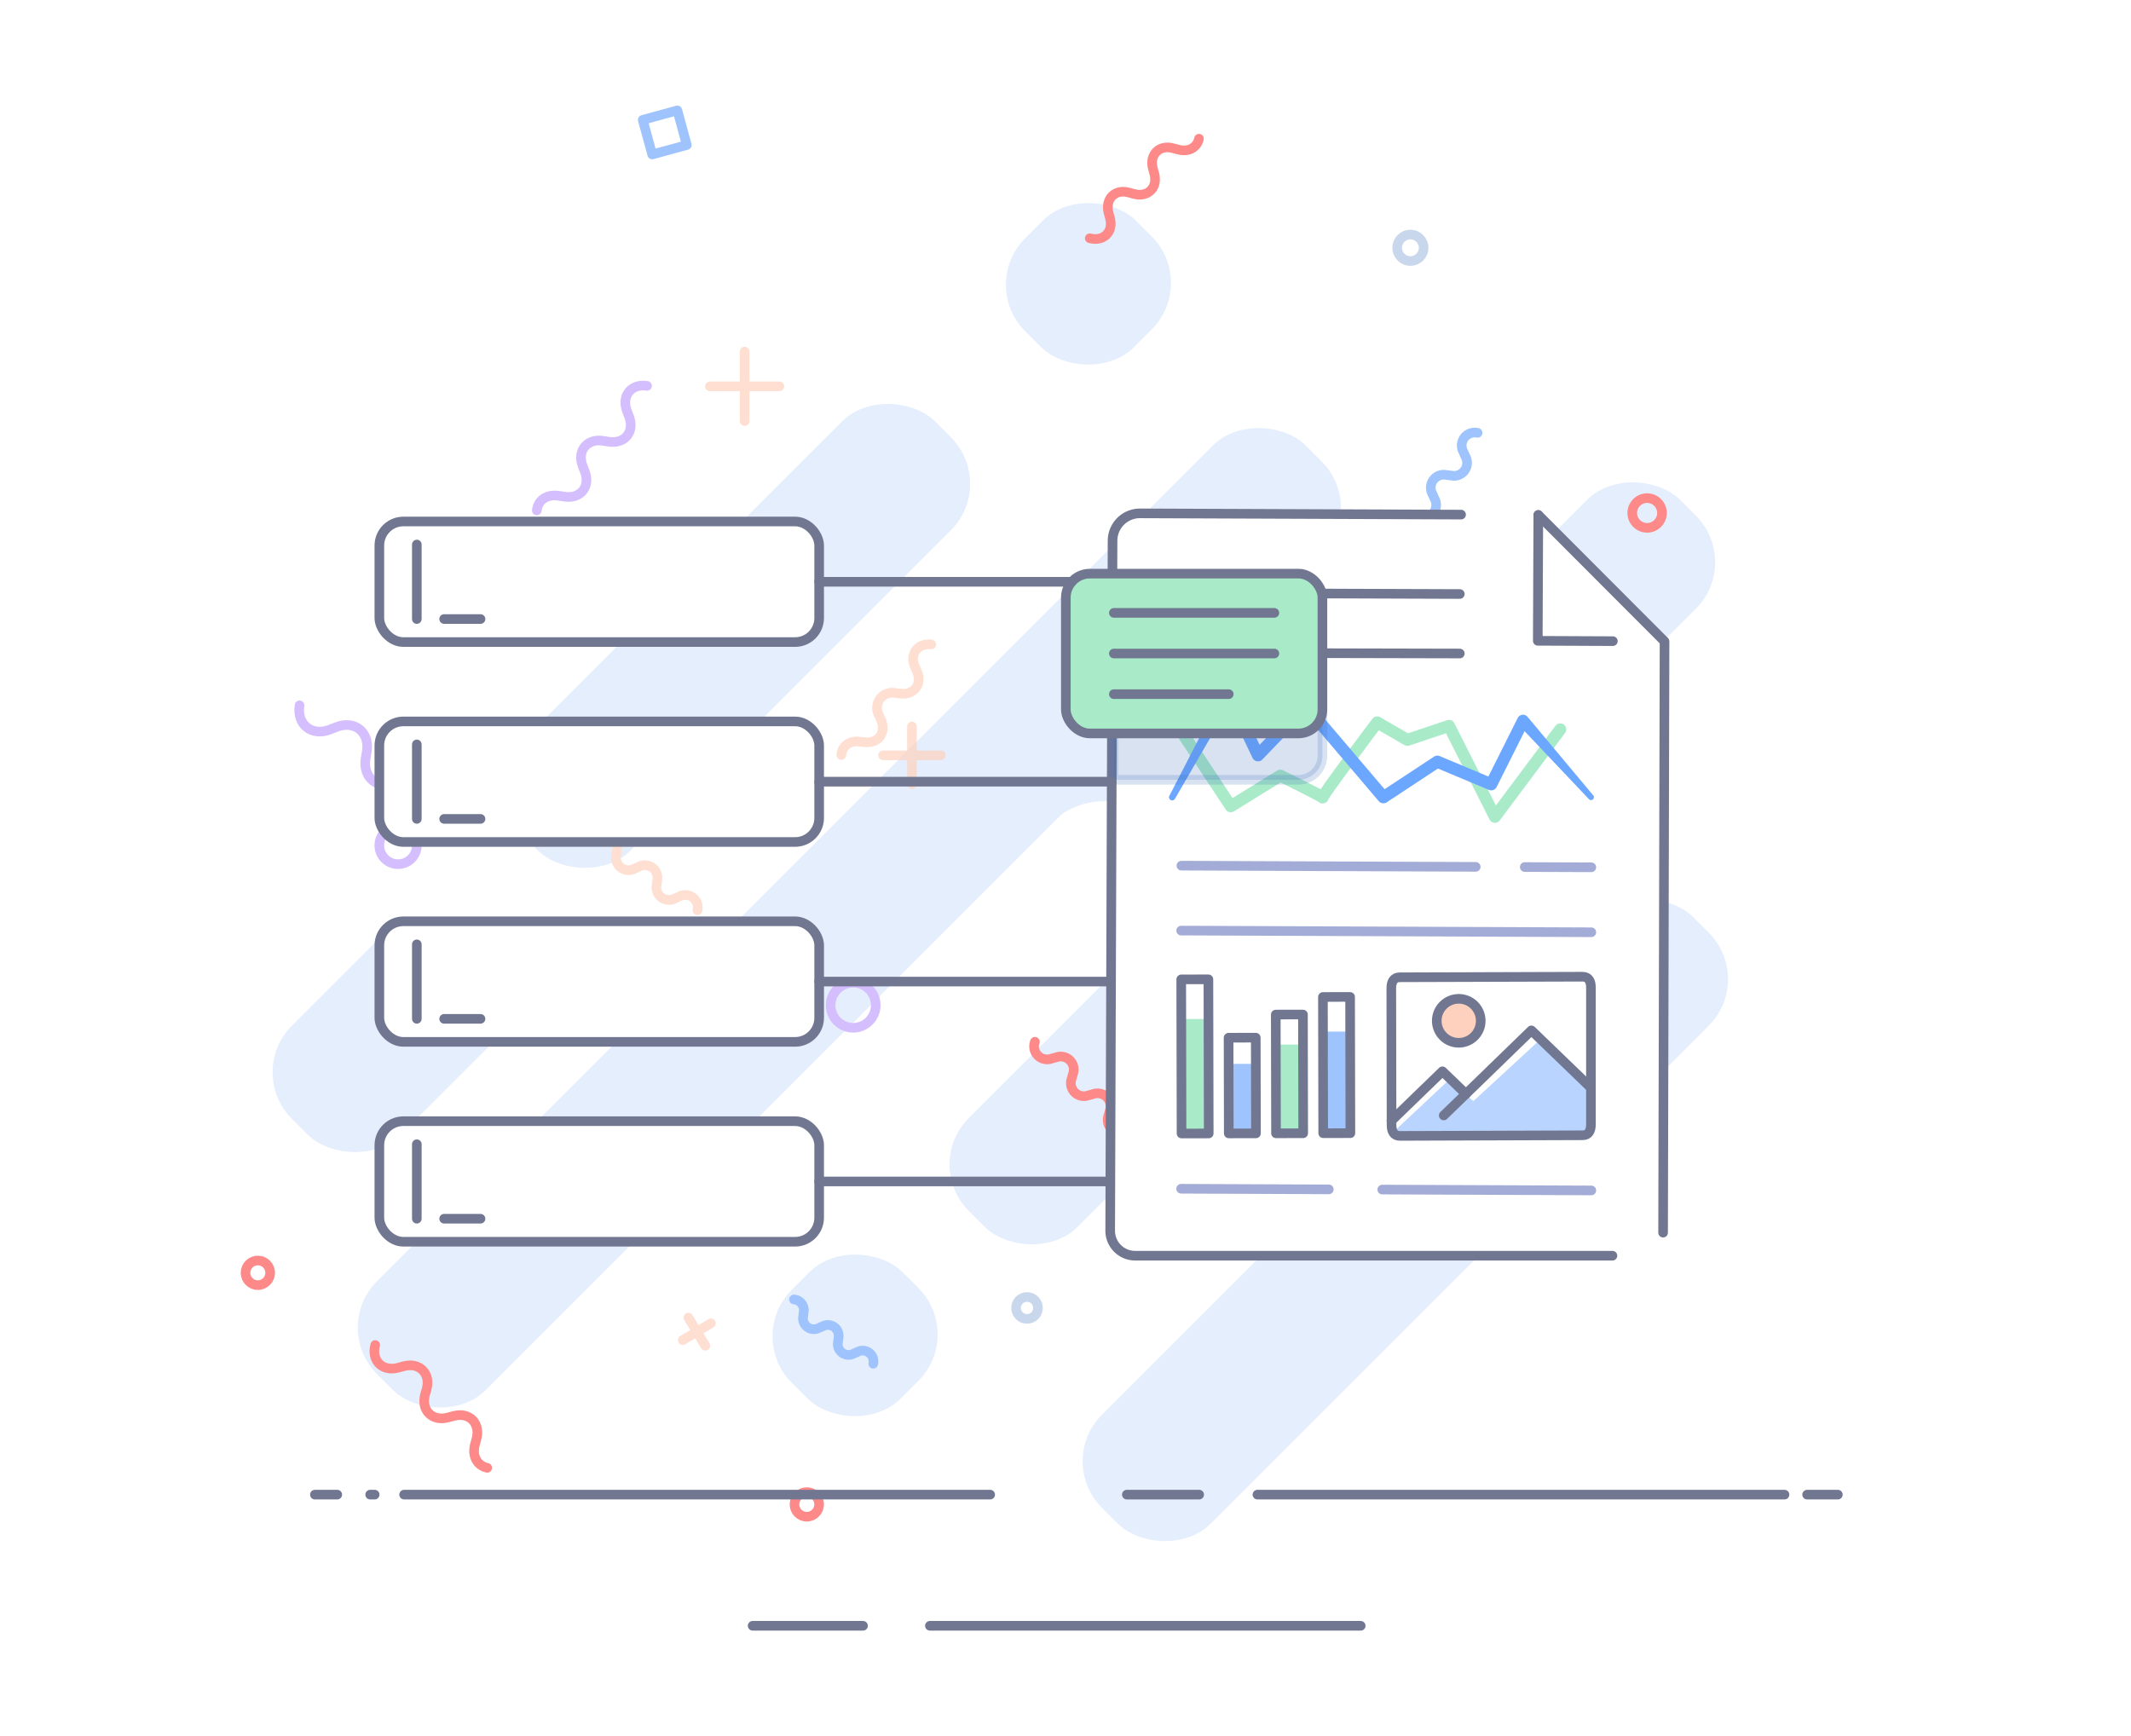 <svg xmlns="http://www.w3.org/2000/svg" viewBox="0 0 443 361"><defs><style>.cls-1,.cls-21{fill:#fff;}.cls-10,.cls-12,.cls-2{fill:#e5eefd;}.cls-3{opacity:0.7;}.cls-11,.cls-13,.cls-4,.cls-5,.cls-6,.cls-7,.cls-8,.cls-9{fill:none;}.cls-4{stroke:#fdd1be;}.cls-10,.cls-11,.cls-12,.cls-13,.cls-18,.cls-20,.cls-21,.cls-4,.cls-5,.cls-6,.cls-7,.cls-8,.cls-9{stroke-linecap:round;stroke-linejoin:round;}.cls-10,.cls-11,.cls-12,.cls-18,.cls-19,.cls-20,.cls-21,.cls-4,.cls-5,.cls-6,.cls-7,.cls-8,.cls-9{stroke-width:2px;}.cls-5{stroke:#c9d7ed;}.cls-6{stroke:#fd8989;}.cls-7{stroke:#9fc3fd;}.cls-8{stroke:#d5befd;}.cls-9{stroke:#fedfd2;}.cls-10,.cls-11,.cls-18,.cls-20,.cls-21{stroke:#717791;}.cls-12{stroke:#a3acd6;}.cls-13{stroke:#a9ebc8;stroke-width:2.5px;}.cls-14{fill:#6ba6ff;}.cls-15,.cls-20{fill:#a9ebc8;}.cls-16{fill:#9fc3fd;}.cls-17{fill:#b8d4ff;}.cls-18{fill:#fdd1be;}.cls-19{fill:#3f72ba;stroke:#3f72ba;stroke-miterlimit:10;opacity:0.2;}</style></defs><g id="Layer_2" data-name="Layer 2"><g id="formats"><g id="metadata"><rect class="cls-1" width="443" height="361"/><rect class="cls-2" x="205.26" y="237.72" width="173.75" height="32" rx="13.67" transform="translate(678.12 226.55) rotate(135)"/><rect class="cls-2" x="54.41" y="199.19" width="53.92" height="32" rx="13.67" transform="translate(291.08 309.82) rotate(135)"/><path class="cls-2" d="M237.83,241l45.81-45.81a16,16,0,0,0,22.63,22.63l-45.81,45.81A16,16,0,0,0,237.83,241Z"/><path class="cls-2" d="M218.25,171.25l42.92-42.92A16,16,0,0,0,283.8,151l-42.92,42.92a16,16,0,0,0-22.63-22.63Z"/><rect class="cls-2" x="172.43" y="163.49" width="209.1" height="32" rx="13.67" transform="translate(599.75 110.57) rotate(135)"/><rect class="cls-2" x="40.02" y="174.82" width="273.05" height="32" rx="13.67" transform="translate(436.33 200.92) rotate(135)"/><rect class="cls-2" x="92.36" y="116.21" width="121.46" height="32" rx="13.67" transform="translate(354.82 117.45) rotate(135)"/><rect class="cls-2" x="210" y="43.02" width="32.54" height="32" rx="13.67" transform="translate(428 -59.25) rotate(135)"/><rect class="cls-2" x="161.49" y="261.64" width="32.54" height="32" rx="13.67" transform="translate(499.77 348.28) rotate(135)"/><g class="cls-3"><line class="cls-4" x1="302.69" y1="132.08" x2="295.62" y2="136.31"/><line class="cls-4" x1="301.27" y1="137.73" x2="297.04" y2="130.66"/></g><circle class="cls-5" cx="293.2" cy="51.52" r="2.75"/><circle class="cls-6" cx="342.41" cy="106.66" r="3.09"/><circle class="cls-6" cx="284.41" cy="244.12" r="3.09"/><g class="cls-3"><line class="cls-4" x1="154.8" y1="73.11" x2="154.8" y2="87.55"/><line class="cls-4" x1="162.02" y1="80.33" x2="147.58" y2="80.33"/></g><rect class="cls-7" x="134.47" y="23.81" width="7.46" height="7.46" transform="translate(148.05 168.11) rotate(-105.28)"/><circle class="cls-8" cx="177.36" cy="209.01" r="4.69"/><path class="cls-6" d="M302.48,214.76c3.89,1,6.73-1.81,5.7-5.7l-.39-1.49c-1-3.89,1.81-6.73,5.7-5.7l1.49.4c3.89,1,6.73-1.82,5.7-5.7l-.39-1.5c-1-3.89,1.81-6.73,5.69-5.7l1.51.4c2.93.77,5.27-.66,5.8-3.09"/><path class="cls-6" d="M226.54,49.54c2.87.76,5-1.34,4.2-4.2l-.29-1.1c-.76-2.87,1.34-5,4.2-4.21l1.1.3c2.87.76,5-1.34,4.21-4.21l-.3-1.1c-.76-2.87,1.34-5,4.21-4.2l1.1.29c2.17.57,3.89-.48,4.28-2.27"/><path class="cls-8" d="M62.27,146.65c-.61,4,2.52,6.5,6.28,5.06l1.44-.56c3.75-1.44,6.88,1.09,6.27,5.06L76,157.74c-.61,4,2.52,6.5,6.27,5.06l1.45-.56c3.76-1.43,6.89,1.09,6.28,5.06l-.24,1.54c-.46,3,1.22,5.18,3.69,5.44"/><path class="cls-7" d="M307.17,90a2.7,2.7,0,0,0-2.93,4l.37.87a2.7,2.7,0,0,1-2.93,4l-.94-.1a2.7,2.7,0,0,0-2.93,4l.38.87a2.71,2.71,0,0,1-2.93,4l-.95-.11a2.67,2.67,0,0,0-3.23,2.4"/><path class="cls-9" d="M193.59,134c-2.84-.31-4.54,2-3.4,4.61l.43,1c1.14,2.62-.56,4.92-3.4,4.61l-1.09-.12a3.15,3.15,0,0,0-3.41,4.61l.44,1c1.14,2.62-.56,4.92-3.4,4.61l-1.1-.12c-2.15-.24-3.64,1-3.75,2.78"/><g class="cls-3"><line class="cls-4" x1="146.62" y1="279.82" x2="143.1" y2="273.96"/><line class="cls-4" x1="141.93" y1="278.65" x2="147.79" y2="275.14"/></g><circle class="cls-5" cx="213.5" cy="271.95" r="2.28"/><circle class="cls-6" cx="167.72" cy="312.8" r="2.56"/><circle class="cls-6" cx="53.6" cy="264.65" r="2.56"/><g class="cls-3"><line class="cls-4" x1="195.58" y1="157.05" x2="183.59" y2="157.05"/><line class="cls-4" x1="189.58" y1="163.04" x2="189.58" y2="151.06"/></g><rect class="cls-7" x="230.32" y="140.17" width="6.19" height="6.19" transform="translate(-29.5 66.57) rotate(-15.28)"/><circle class="cls-8" cx="82.75" cy="175.78" r="3.9"/><path class="cls-6" d="M78,279.66c-.86,3.22,1.5,5.59,4.73,4.73l1.24-.33c3.22-.85,5.58,1.51,4.73,4.73L88.35,290c-.85,3.23,1.51,5.59,4.73,4.74l1.25-.33c3.22-.86,5.58,1.5,4.73,4.73l-.33,1.24c-.65,2.44.54,4.39,2.56,4.82"/><path class="cls-6" d="M215.14,216.61a2.71,2.71,0,0,0,3.49,3.49l.92-.25a2.71,2.71,0,0,1,3.49,3.49l-.25.92a2.71,2.71,0,0,0,3.49,3.49l.92-.25a2.71,2.71,0,0,1,3.49,3.49l-.25.92a2.68,2.68,0,0,0,1.89,3.55"/><path class="cls-8" d="M134.52,80.23c-3.3-.51-5.39,2.09-4.19,5.21l.45,1.2c1.2,3.11-.9,5.71-4.19,5.21l-1.28-.2c-3.29-.5-5.39,2.1-4.19,5.21l.46,1.21c1.19,3.11-.9,5.71-4.2,5.2l-1.28-.19c-2.49-.38-4.3,1-4.51,3.06"/><path class="cls-7" d="M181.53,283.55a2.25,2.25,0,0,0-3.3-2.44l-.72.32a2.25,2.25,0,0,1-3.3-2.44l.09-.78a2.25,2.25,0,0,0-3.3-2.43l-.72.31a2.25,2.25,0,0,1-3.3-2.43l.08-.79a2.22,2.22,0,0,0-2-2.68"/><path class="cls-9" d="M145,189.25a2.6,2.6,0,0,0-3.83-2.82l-.83.36a2.61,2.61,0,0,1-3.83-2.82l.1-.91a2.61,2.61,0,0,0-3.83-2.83l-.84.37a2.61,2.61,0,0,1-3.83-2.83l.1-.91a2.58,2.58,0,0,0-2.31-3.12"/><line class="cls-10" x1="375.67" y1="310.77" x2="382.06" y2="310.77"/><line class="cls-10" x1="261.4" y1="310.77" x2="370.97" y2="310.77"/><line class="cls-10" x1="234.25" y1="310.77" x2="249.29" y2="310.77"/><line class="cls-10" x1="84.01" y1="310.77" x2="205.84" y2="310.77"/><line class="cls-10" x1="76.95" y1="310.77" x2="77.89" y2="310.77"/><line class="cls-10" x1="65.46" y1="310.77" x2="70.11" y2="310.77"/><line class="cls-10" x1="193.31" y1="338.04" x2="282.87" y2="338.04"/><line class="cls-10" x1="156.46" y1="338.04" x2="179.41" y2="338.04"/><path class="cls-1" d="M346,133.8l-.3,122.5A5.71,5.71,0,0,1,340,262l-103.58-.42a5.7,5.7,0,0,1-5.68-5.72l.51-143.42a5.7,5.7,0,0,1,5.72-5.68l82.81.33"/><line class="cls-10" x1="319.79" y1="107.07" x2="346.03" y2="133.36"/><path class="cls-11" d="M303.73,107,237,106.74a5.7,5.7,0,0,0-5.72,5.68l-.49,143.47a5.19,5.19,0,0,0,5.18,5.2H335.2"/><line class="cls-11" x1="346.03" y1="133.8" x2="345.73" y2="256.3"/><polyline class="cls-11" points="319.79 107.07 319.68 133.24 335.29 133.31"/><line class="cls-12" x1="245.54" y1="193.49" x2="330.81" y2="193.84"/><line class="cls-12" x1="287.35" y1="247.34" x2="330.81" y2="247.52"/><line class="cls-12" x1="245.54" y1="247.17" x2="276.24" y2="247.3"/><line class="cls-12" x1="245.59" y1="179.99" x2="306.78" y2="180.24"/><line class="cls-10" x1="303.47" y1="123.51" x2="244.06" y2="123.3"/><line class="cls-10" x1="255.69" y1="135.74" x2="244.06" y2="135.67"/><line class="cls-10" x1="303.47" y1="135.88" x2="263.96" y2="135.79"/><line class="cls-12" x1="316.97" y1="180.28" x2="330.81" y2="180.33"/><path class="cls-13" d="M244.21,150l11.64,17.64,10.3-6.36s9.25,4.54,8.81,4.54S286.3,150.2,286.3,150.2l6.27,3.64,8.65-2.91,9.55,18.91,13.58-18.18"/><path class="cls-14" d="M243.1,165.46l11.24-21.78a1.24,1.24,0,0,1,1.66-.53,1.21,1.21,0,0,1,.55.57l0,0,6.06,12.76-2-.33,9.92-10.3a1.25,1.25,0,0,1,1.77,0l.08.09,16.17,19-1.64-.24,11.21-7.38a1.23,1.23,0,0,1,1.17-.11l11.2,4.7-1.6.59,6.62-13.21v0a1.23,1.23,0,0,1,1.65-.55,1.48,1.48,0,0,1,.39.31l13.66,16.33a.6.6,0,0,1-.08.84.59.59,0,0,1-.81-.05l-14.64-15.46,2.05-.27-6.61,13.21a1.25,1.25,0,0,1-1.6.59l-11.21-4.7,1.17-.11-11.2,7.39a1.27,1.27,0,0,1-1.65-.23l-16.16-19,1.85.05-9.92,10.3a1.26,1.26,0,0,1-1.77,0,1.31,1.31,0,0,1-.26-.37l-6.06-12.76,2.22.06-12.27,21.21a.66.66,0,0,1-1.16-.63Z"/><path class="cls-15" d="M251.64,236s-5,0-5.34,0a.42.42,0,0,1-.25-.05.17.17,0,0,1-.07-.16c-.34-5.73.46-11.44.49-17.16-.05-2.23-.22-4.45-.33-6.67v-.09c1.88,0,3.76,0,5.64,0C251,211.83,251.48,234,251.64,236Z"/><path class="cls-16" d="M260.68,236l-5.34,0a1.56,1.56,0,0,1-.25,0,.11.11,0,0,1-.07-.11c-.36-3.51.21-13.26.1-14.63v-.05l5.65,0C260,221.23,260.51,234.8,260.68,236Z"/><path class="cls-15" d="M270.86,236.11s-5,0-5.34,0a.58.58,0,0,1-.24,0,.16.16,0,0,1-.08-.14c-.34-4.49.44-9,.47-13.47-.05-1.75-.23-3.49-.34-5.24v-.07c1.88,0,3.76,0,5.64,0C270.18,217.16,270.7,234.53,270.86,236.11Z"/><path class="cls-16" d="M281.16,236.18s-5,0-5.34,0a.47.47,0,0,1-.24,0c-.07,0-.07-.1-.08-.15-.34-5.16.45-10.3.49-15.46-.06-2-.23-4-.34-6v-.08c1.89,0,3.77,0,5.65,0C280.5,214.44,281,234.36,281.16,236.18Z"/><rect class="cls-11" x="245.57" y="203.65" width="5.65" height="32.05" transform="translate(-0.44 0.5) rotate(-0.12)"/><rect class="cls-11" x="255.4" y="215.78" width="5.65" height="19.9" transform="translate(-0.45 0.52) rotate(-0.12)"/><rect class="cls-11" x="265.22" y="210.97" width="5.65" height="24.69" transform="translate(-0.45 0.54) rotate(-0.12)"/><rect class="cls-11" x="275.03" y="207.31" width="5.65" height="28.33" transform="translate(-0.45 0.56) rotate(-0.12)"/><path class="cls-1" d="M329,203.08c1.3,0,1.73,1,1.73,2.27l0,28.43c0,1.25-.42,2.27-1.72,2.27l-38,.13c-1.3,0-1.73-1-1.73-2.27l-.05-28.43c0-1.25.43-2.27,1.73-2.28Z"/><polygon class="cls-17" points="330.77 225.71 330.7 228.08 330.63 234.3 329.93 236.01 289.27 235.74 301.22 224.53 306.29 228.95 320.55 215.81 330.77 225.71"/><polyline class="cls-11" points="289.27 233.01 299.86 222.75 304.74 227.45"/><polyline class="cls-11" points="300.13 231.93 302.4 229.73 318.35 214.24 330.61 226.06"/><polygon class="cls-17" points="292.38 235.72 292.38 235.74 292.38 235.74 292.38 235.72"/><circle class="cls-18" cx="303.25" cy="212.25" r="4.57"/><path class="cls-11" d="M329,203.08c1.3,0,1.73,1,1.73,2.27l0,28.43c0,1.25-.42,2.27-1.72,2.27l-38,.13c-1.3,0-1.73-1-1.73-2.27l-.05-28.43c0-1.25.43-2.27,1.73-2.28Z"/><path class="cls-19" d="M231.5,128.91h38.41a5,5,0,0,1,5,5v23.23a5,5,0,0,1-5,5H231.5a0,0,0,0,1,0,0V128.91A0,0,0,0,1,231.5,128.91Z"/><rect class="cls-20" x="221.57" y="119.27" width="53.34" height="33.23" rx="5"/><line class="cls-11" x1="231.55" y1="127.43" x2="264.92" y2="127.43"/><line class="cls-11" x1="231.55" y1="135.88" x2="264.92" y2="135.88"/><line class="cls-11" x1="231.55" y1="144.33" x2="255.44" y2="144.33"/><rect class="cls-21" x="78.86" y="108.43" width="91.43" height="25.07" rx="5"/><rect class="cls-21" x="78.86" y="150" width="91.43" height="25.07" rx="5"/><rect class="cls-21" x="78.86" y="191.56" width="91.43" height="25.07" rx="5"/><rect class="cls-21" x="78.86" y="233.12" width="91.43" height="25.07" rx="5"/><line class="cls-11" x1="170.29" y1="120.97" x2="222.78" y2="120.97"/><line class="cls-11" x1="170.29" y1="162.53" x2="231.08" y2="162.53"/><line class="cls-11" x1="170.29" y1="204.09" x2="230.77" y2="204.09"/><line class="cls-11" x1="170.29" y1="245.65" x2="230.77" y2="245.65"/><line class="cls-11" x1="86.65" y1="113.22" x2="86.65" y2="128.71"/><line class="cls-11" x1="99.89" y1="128.71" x2="92.33" y2="128.71"/><line class="cls-11" x1="86.65" y1="154.78" x2="86.65" y2="170.27"/><line class="cls-11" x1="99.89" y1="170.27" x2="92.33" y2="170.27"/><line class="cls-11" x1="86.65" y1="196.35" x2="86.65" y2="211.84"/><line class="cls-11" x1="99.89" y1="211.84" x2="92.33" y2="211.84"/><line class="cls-11" x1="86.65" y1="237.91" x2="86.65" y2="253.4"/><line class="cls-11" x1="99.89" y1="253.4" x2="92.33" y2="253.4"/></g></g></g></svg>